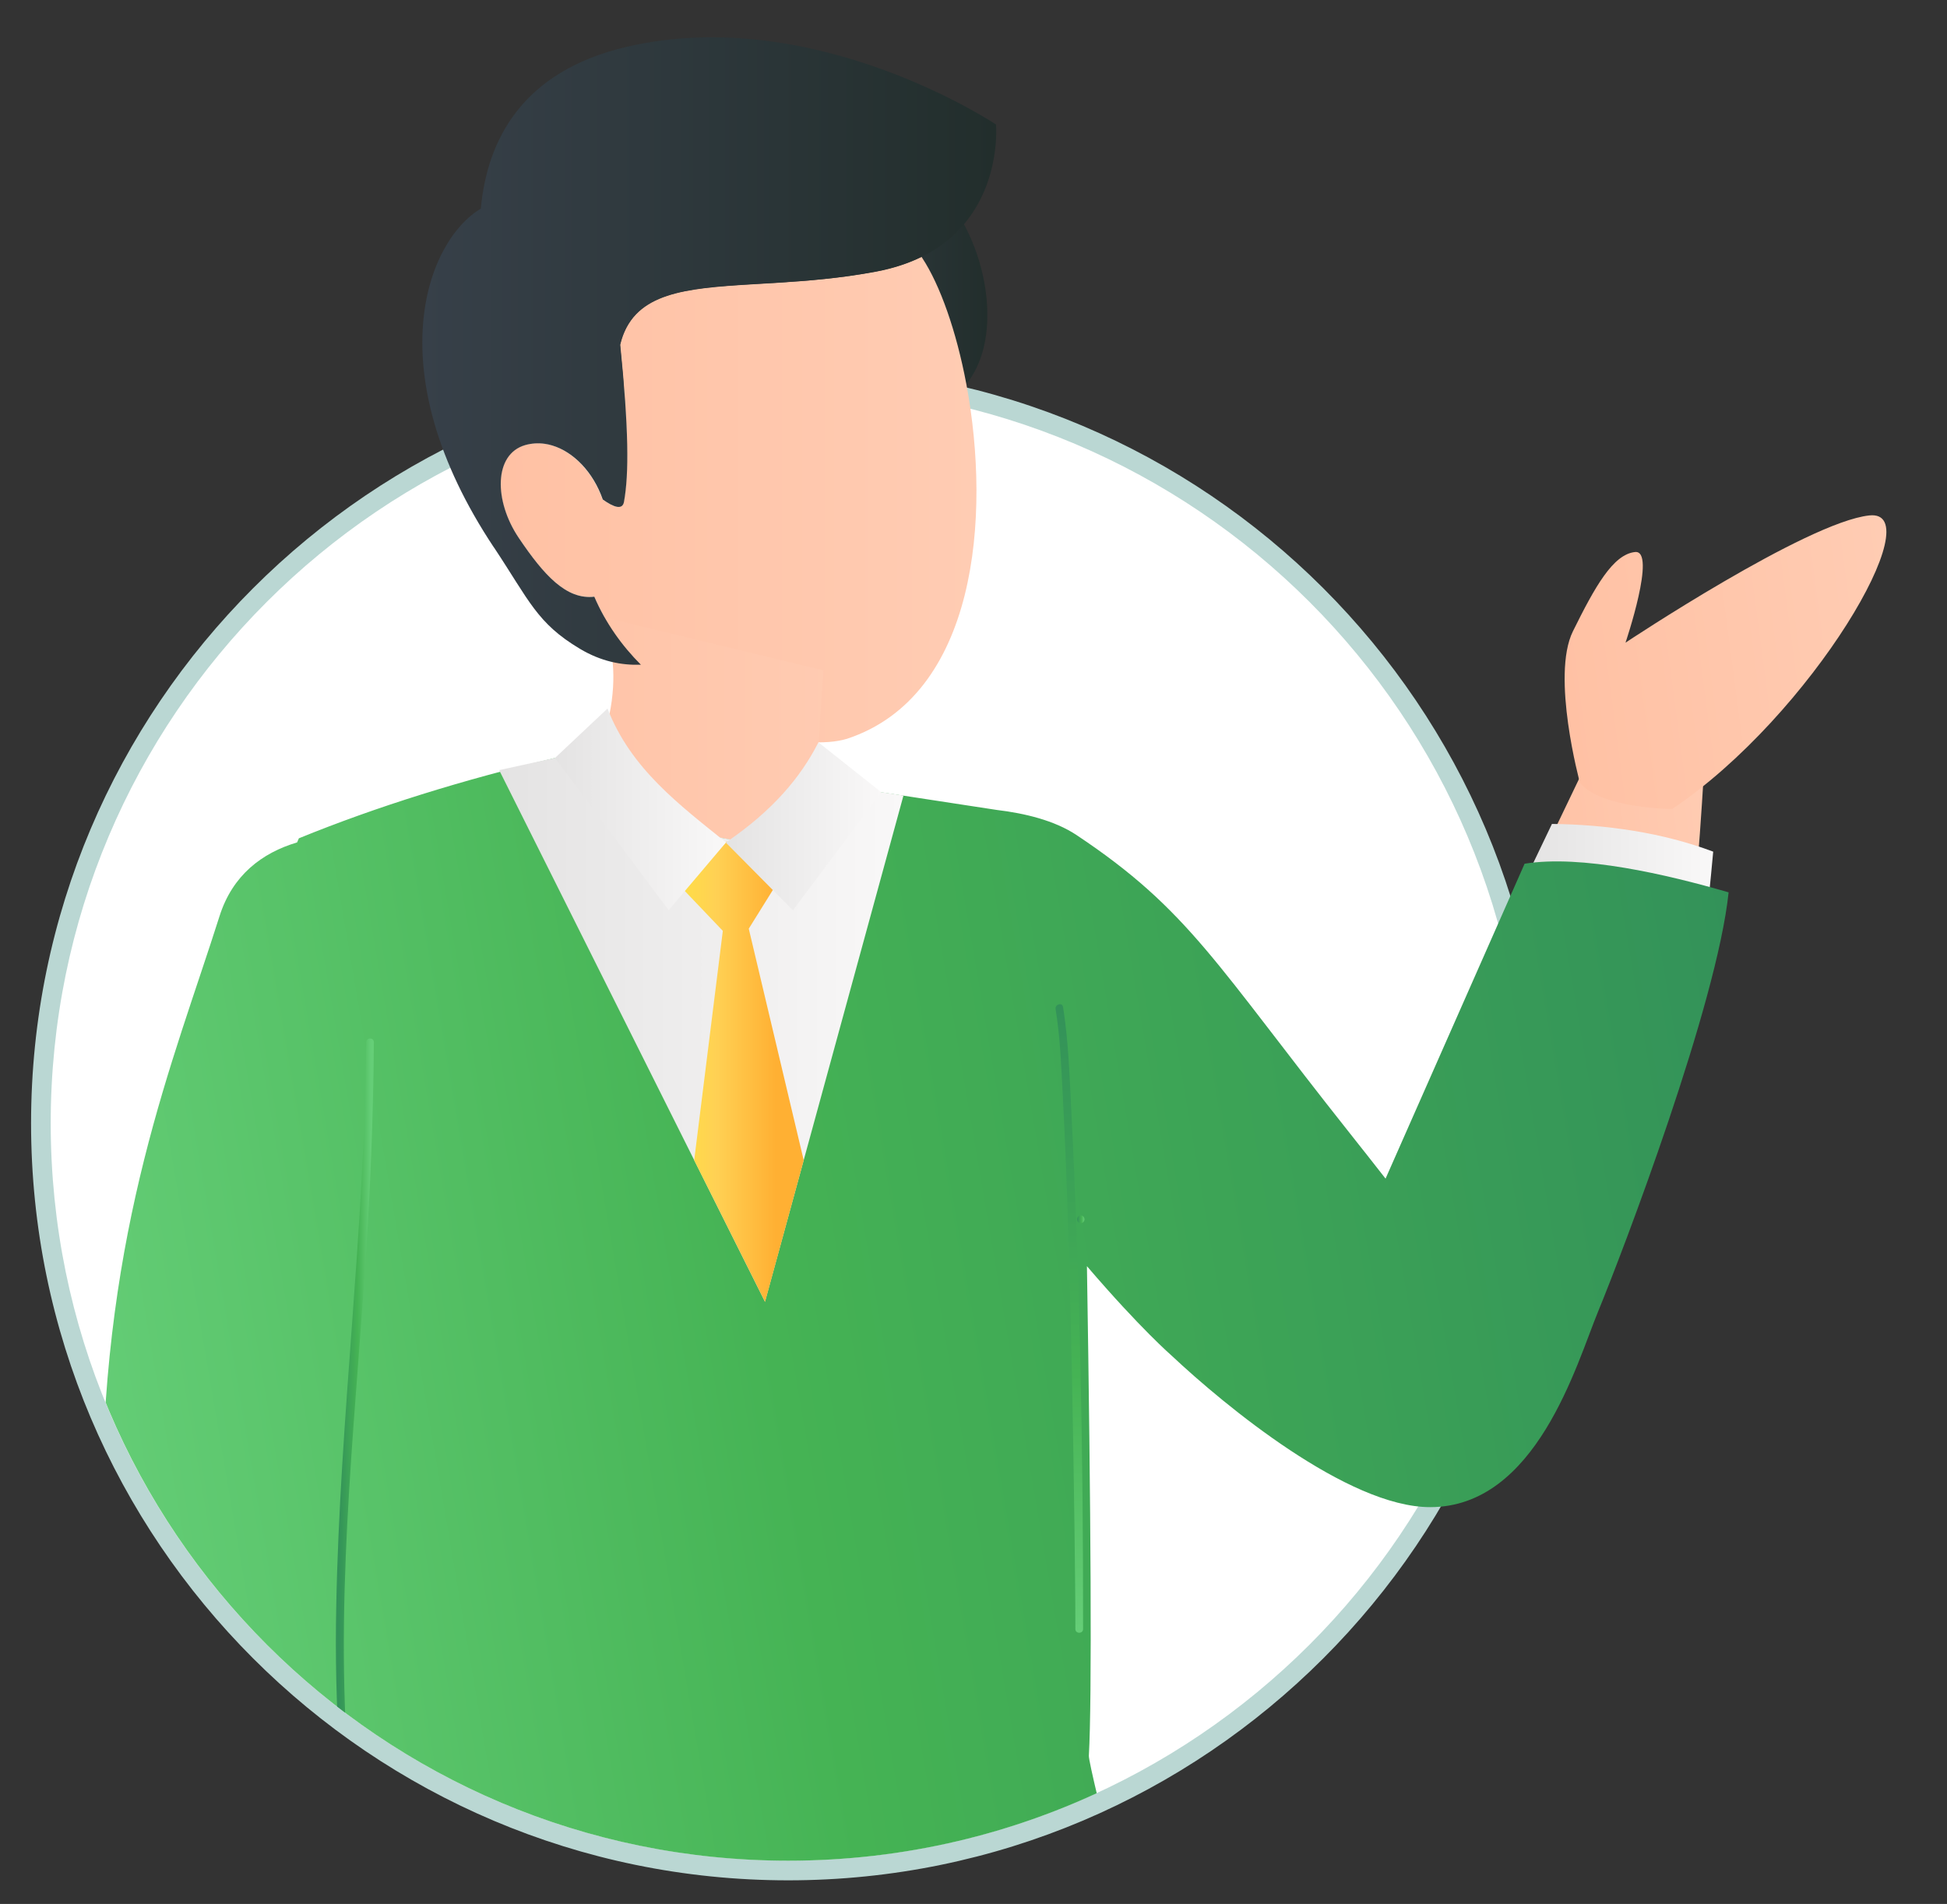 <?xml version="1.0" encoding="UTF-8"?>
<svg id="Layer_1" xmlns="http://www.w3.org/2000/svg" xmlns:xlink="http://www.w3.org/1999/xlink" viewBox="0 0 151.65 148.31">
  <rect x="0" y="0" width="151.65" height="148.31" fill="#333333" stroke="none"/>
  <defs>
    <style>
      .cls-1 {
        fill: none;
      }

      .cls-2 {
        fill: url(#linear-gradient-8);
      }

      .cls-3 {
        fill: url(#linear-gradient-7);
      }

      .cls-4 {
        fill: url(#linear-gradient-5);
      }

      .cls-5 {
        fill: url(#linear-gradient-6);
      }

      .cls-6 {
        fill: url(#linear-gradient-9);
      }

      .cls-7 {
        fill: url(#linear-gradient-4);
      }

      .cls-8 {
        fill: url(#linear-gradient-3);
      }

      .cls-9 {
        fill: url(#linear-gradient-2);
      }

      .cls-10 {
        fill: #7172a0;
      }

      .cls-11 {
        fill: url(#linear-gradient);
      }

      .cls-12 {
        clip-path: url(#clippath-1);
      }

      .cls-13 {
        clip-path: url(#clippath-3);
      }

      .cls-14 {
        clip-path: url(#clippath-2);
      }

      .cls-15 {
        fill: #fff;
      }

      .cls-16 {
        fill: #ef7959;
      }

      .cls-17 {
        fill: url(#linear-gradient-10);
      }

      .cls-18 {
        fill: url(#linear-gradient-11);
      }

      .cls-19 {
        fill: url(#linear-gradient-12);
      }

      .cls-20 {
        fill: url(#linear-gradient-13);
      }

      .cls-21 {
        fill: url(#linear-gradient-14);
      }

      .cls-22 {
        fill: url(#linear-gradient-15);
      }

      .cls-23 {
        fill: url(#linear-gradient-16);
      }

      .cls-24 {
        fill: url(#linear-gradient-17);
      }

      .cls-25 {
        fill: #bad7d3;
      }

      .cls-26 {
        fill: #55577c;
      }

      .cls-27 {
        fill: #ffa96e;
      }

      .cls-28 {
        clip-path: url(#clippath);
      }
    </style>
    <clipPath id="clippath">
      <path class="cls-1" d="M126.91-46.21c0,16.72-21.55,16.75-26.64,21.54-10.12,9.53-23.88,15.16-38.88,15.16C29.67-9.51,3.95-35.22,3.95-66.94c0-12.66,2-44.93,8.51-60.21,9.8-23.02,27.62-27.48,46.68-27.48s79.3-.72,90.35,22.78c7.03,14.95-22.59,73.31-22.59,85.65Z"/>
    </clipPath>
    <clipPath id="clippath-1">
      <rect class="cls-1" x="5" y="-155.45" width="145.92" height="145.92"/>
    </clipPath>
    <linearGradient id="linear-gradient" x1="4.81" y1="-30.12" x2="29.82" y2="-30.12" gradientUnits="userSpaceOnUse">
      <stop offset="0" stop-color="#339259"/>
      <stop offset=".59" stop-color="#45b354"/>
      <stop offset="1" stop-color="#65ce77"/>
    </linearGradient>
    <linearGradient id="linear-gradient-2" x1="13.13" y1="-21.66" x2="81.62" y2="-21.66" xlink:href="#linear-gradient"/>
    <clipPath id="clippath-2">
      <path class="cls-1" d="M149.15,99.69c0,13.68-35.1,14.04-43.08,23.91-10.53,13.01-26.63,21.34-44.67,21.34-31.72,0-57.43-25.71-57.43-57.43S25.54-.54,57.26-.54c16.91,0,63.64,2.14,83.29,25.13,17.21,20.13,8.59,60.3,8.59,75.11Z"/>
    </clipPath>
    <clipPath id="clippath-3">
      <rect class="cls-1" x="5.39" y="-8.13" width="143.76" height="154.45" transform="translate(154.53 138.18) rotate(180)"/>
    </clipPath>
    <linearGradient id="linear-gradient-3" x1="102.73" y1="585.18" x2="117.65" y2="585.18" gradientTransform="translate(158.96 -530.37) rotate(172.47) scale(1 -1)" gradientUnits="userSpaceOnUse">
      <stop offset="0" stop-color="#ffccb3"/>
      <stop offset="1" stop-color="#ffc1a4"/>
    </linearGradient>
    <linearGradient id="linear-gradient-4" x1="86.83" y1="574.18" x2="113.39" y2="574.18" xlink:href="#linear-gradient-3"/>
    <linearGradient id="linear-gradient-5" x1="-53.58" y1="67.07" x2="-39.13" y2="67.07" gradientTransform="translate(79.86) rotate(-180) scale(1 -1)" gradientUnits="userSpaceOnUse">
      <stop offset="0" stop-color="#f9f8f8"/>
      <stop offset="1" stop-color="#e4e3e3"/>
    </linearGradient>
    <linearGradient id="linear-gradient-6" x1="2.95" y1="24.59" x2="19.33" y2="24.59" gradientTransform="translate(79.86) rotate(-180) scale(1 -1)" gradientUnits="userSpaceOnUse">
      <stop offset="0" stop-color="#222e2c"/>
      <stop offset="1" stop-color="#374049"/>
    </linearGradient>
    <linearGradient id="linear-gradient-7" x1="3.8" y1="38.91" x2="40.87" y2="38.91" gradientTransform="translate(79.86) rotate(-180) scale(1 -1)" xlink:href="#linear-gradient-3"/>
    <linearGradient id="linear-gradient-8" x1="11.87" y1="63.49" x2="43.36" y2="63.49" gradientTransform="translate(79.86) rotate(-180) scale(1 -1)" xlink:href="#linear-gradient-3"/>
    <linearGradient id="linear-gradient-9" x1="-59.15" y1="95.1" x2="73.13" y2="117.64" gradientTransform="translate(79.86) rotate(-180) scale(1 -1)" xlink:href="#linear-gradient"/>
    <linearGradient id="linear-gradient-10" x1="9.49" y1="80.23" x2="40.98" y2="80.23" xlink:href="#linear-gradient-5"/>
    <linearGradient id="linear-gradient-11" x1="17.26" y1="83.48" x2="26.63" y2="83.48" gradientTransform="translate(79.86) rotate(-180) scale(1 -1)" gradientUnits="userSpaceOnUse">
      <stop offset=".23" stop-color="#ffb033"/>
      <stop offset=".73" stop-color="#ffd154"/>
      <stop offset="1" stop-color="#ffdd47"/>
    </linearGradient>
    <linearGradient id="linear-gradient-12" x1="23.33" y1="63.05" x2="36.64" y2="63.05" xlink:href="#linear-gradient-5"/>
    <linearGradient id="linear-gradient-13" x1="2.27" y1="27.34" x2="46.98" y2="27.34" xlink:href="#linear-gradient-6"/>
    <linearGradient id="linear-gradient-14" x1="11.22" y1="64.36" x2="23.33" y2="64.36" xlink:href="#linear-gradient-5"/>
    <linearGradient id="linear-gradient-15" x1="26.4" y1="109" x2="28.88" y2="109" xlink:href="#linear-gradient"/>
    <linearGradient id="linear-gradient-16" x1="83.29" y1="78.51" x2="83.29" y2="126.9" xlink:href="#linear-gradient"/>
    <linearGradient id="linear-gradient-17" x1="83.89" y1="94.98" x2="84.47" y2="94.98" xlink:href="#linear-gradient"/>
  </defs>
  <g>
    <path class="cls-15" d="M61.39,145.71c-32.09,0-58.2-26.11-58.2-58.2S29.3,29.3,61.39,29.3s58.2,26.11,58.2,58.2-26.11,58.2-58.2,58.2Z"/>
    <path class="cls-25" d="M61.39,30.07c31.72,0,57.43,25.71,57.43,57.43s-25.71,57.43-57.43,57.43S3.95,119.22,3.95,87.5,29.67,30.07,61.39,30.07M61.39,28.53C28.87,28.53,2.42,54.99,2.42,87.5s26.45,58.97,58.97,58.97,58.97-26.45,58.97-58.97-26.45-58.97-58.97-58.97h0Z"/>
  </g>
  <g class="cls-28">
    <g class="cls-12">
      <g>
        <path class="cls-16" d="M6.2-4.25c.47,4.08,12.84,22.41,19.7,30.96,6.76,8.43,19.04,10.77,14.37-5.12-2.02-6.86-5.51-15.47-9.02-22.56-5.16-10.43-11.36-20.11-11.36-20.11,0,0-15.91-2.6-13.69,16.83Z"/>
        <path class="cls-11" d="M18.13-.84c2.75-1.55,9.28-27.86,11.24-40.37,1.93-12.33-2.67-28.32-10.31-14.83-3.3,5.83-6.96,14.3-9.66,22.04-3.97,11.39-4.82,16.42-4.56,22.8.24,5.94,2.83,16.25,13.28,10.35Z"/>
        <path class="cls-26" d="M70.9,48.36l-12.85,90.99-24.2,82.23c-12.14,2.19-15.39-1.5-24.65-4.76,0,0,8.11-63.58,23.28-86.1-4.44-36.75-4.11-49.08-5.41-53.22-7.14-18.66-3.64-36.28-3.64-36.28l47.47,7.14Z"/>
        <path class="cls-10" d="M80.19,55.58c.9,20.55,7.24,56.87,5.84,83.08-.55,10.23-4.39,86.7-4.39,86.7-12.14,2.19-17.49,2.56-26.75-.7,0,0-9.08-39.39-4.42-85.52-3.29-27.1-14.07-52.09-15.27-55.89-23.87-16.55-16.97-49.01-16.97-49.01l59.91-5.02s1.75,19.75,2.04,26.35Z"/>
        <path class="cls-27" d="M17.31,33.88v7.84s5.01,3.21,25.39,3.97c22.38.84,36.35-5.89,36.35-5.89l-.74-8.54-61,2.61Z"/>
        <path class="cls-9" d="M35.83-83.12s24.66-1.96,35.07,14.78c5.13,8.25,6.91,13.5,9.29,37.34,2.2,22.01,1.22,38.88,1.18,50.97-.02,5.84,1.05,11.19-1.7,14.65-.82,1.02-10.93,4.77-25.17,5.15-20.29.53-40.34-.48-40.63-8.6-.29-8.21-1.51-12.55-.02-44.07.7-14.65.49-38.83,4.55-50.18,3.69-10.32,11.69-16.9,17.43-20.04Z"/>
      </g>
    </g>
  </g>
  <g class="cls-14">
    <g class="cls-13">
      <g>
        <g>
          <g>
            <path class="cls-8" d="M123.03,60.59l-3.63,7.57c4.15.05,8.55.65,12.56,2.16.7-7.69.94-13.84.94-13.84l-9.87,4.1Z"/>
            <path class="cls-7" d="M123.05,60.94s-2.25-8.28-.54-11.76c1.72-3.48,3.13-6,4.84-6.18s-.74,7.06-.74,7.06c0,0,14.11-9.39,18.99-9.91,4.88-.53-4.46,15.57-15.36,22.87,0,0-5.61-.04-7.2-2.07Z"/>
            <path class="cls-4" d="M118.99,68.13c4.42-.71,9.23.41,14.1,1.82.13-1.23.24-2.44.35-3.61-4.01-1.51-8.41-2.11-12.56-2.16l-1.89,3.95Z"/>
          </g>
          <g>
            <path class="cls-5" d="M60.53,22.02c3.52,5.88,10.05,11.21,13.16,9.3.63-.38,1.15-.86,1.58-1.4,2.53-3.17,1.86-8.69-.2-12.47-.81.96-1.88,1.85-3.29,2.54-1,.49-2.17.89-3.55,1.15-2.74.52-5.34.73-7.7.87Z"/>
            <path class="cls-3" d="M40.39,41.89c1.98,2.94,3.71,4.84,5.89,4.59.9,2.07,2.16,3.82,3.63,5.3,5.12,5.12,12.74,6.77,16.06,5.77,10.1-3.34,11.24-17.25,9.3-27.62-.78-4.15-2.05-7.73-3.44-9.84-.02-.03-.04-.06-.06-.09-1,.49-2.17.89-3.55,1.15-2.74.52-5.34.73-7.7.87-5.53.34-9.79.35-11.56,3.18-.29.47-.52,1.02-.67,1.65.66,6.54.69,10.04.29,12.24-.12.65-.78.43-1.65-.19-.75-2.14-2.28-3.71-3.94-4.21-.19-.06-.39-.1-.59-.13-.5-.07-1.01-.04-1.51.1-2.47.71-2.44,4.35-.51,7.22Z"/>
          </g>
          <path class="cls-2" d="M64.4,61.78s-.78-1.87-.78-1.91l.51-7.65-17.51-4.24s2.87,4.01-.44,11.71l-9.68,3.16s4.46,14.3,13.75,15.81c9.29,1.5,17.36-2.71,17.71-6.76.36-4.05-3.56-10.13-3.56-10.13Z"/>
          <path class="cls-6" d="M21.46,132.41c.6,2.27,1.28,4.57,2.03,6.91.18.55-6.03,21.54-5.84,22.1,0,0,29.61,4.57,41.43-10.32,9.62,6.5,21.43,6.43,30.41,4.81,0,0-4.73-18.32-4.68-19.15.25-4.4.16-19.08-.15-38.13,4.16,4.86,6.61,6.98,6.61,6.98,4.12,3.87,13.71,11.79,20.12,11.79,8.27,0,11.4-11.14,13.07-15.2,2.01-4.89,9.27-23.96,10.18-32.69-4.87-1.41-11.46-2.94-15.89-2.23l-10.83,24.53c-.99-1.27-1.94-2.47-2.78-3.53-10.4-13.1-12.48-17.37-21.3-23.24-1.7-1.13-4.03-1.69-6.21-1.95h0l-9.01-1.38s-6.87,4.58-11.5,3.74c-4.37-.79-9.72-2.01-13.92-6.4-7.12,1.69-13.79,3.75-19.92,6.25,0,0-.05.11-.14.32-2.75.82-5.03,2.56-6.04,5.74-3.61,11.38-9,24.09-9.15,45.35-1.63,16.95,5.77,18.09,13.5,15.7Z"/>
          <path class="cls-17" d="M59.59,101.41l-20.71-41.42,4.34-.95c4.2,4.39,9.55,5.61,13.92,6.4,4.63.84,11.5-3.74,11.5-3.74l1.73.27-10.79,39.44Z"/>
          <polygon class="cls-18" points="60.53 68.79 58.32 72.34 62.6 90.38 59.59 101.41 54.07 90.38 56.3 72.51 53.23 69.29 56.6 65.54 60.53 68.79"/>
          <path class="cls-19" d="M47.31,55.2l-4.08,3.84,8.85,11.86,4.47-5.28c-3.65-2.94-7.43-5.76-9.23-10.43Z"/>
          <path class="cls-20" d="M38.48,42.65c2.76,4.16,3.34,5.89,6.69,7.89,1.64.98,3.23,1.29,4.75,1.24-1.47-1.47-2.74-3.23-3.63-5.3-2.17.25-3.91-1.65-5.89-4.59-1.93-2.87-1.95-6.51.51-7.22.5-.14,1.01-.17,1.51-.1.2.03.4.07.59.13,1.66.5,3.19,2.06,3.94,4.21.87.62,1.53.83,1.65.19.4-2.19.37-5.7-.29-12.24.15-.64.38-1.19.67-1.65,1.77-2.83,6.03-2.83,11.56-3.18,2.37-.15,4.97-.36,7.7-.87,1.37-.26,2.55-.66,3.55-1.15,1.41-.69,2.48-1.58,3.29-2.54,2.89-3.42,2.5-7.77,2.5-7.77,0,0-14.14-9.47-28.78-6.05-8.16,1.91-10.86,7.28-11.35,12.6-4.26,2.55-8.09,12.69,1.03,26.41Z"/>
          <path class="cls-21" d="M63.75,57.82c-1.37,2.7-3.55,5.32-7.22,7.81l5.23,5.28,6.88-9.2-4.89-3.88Z"/>
        </g>
        <path class="cls-22" d="M28.52,81.19c-.11,14.68-2.05,29.25-2.33,43.91-.08,3.9,0,7.8.28,11.69.03.38.62.38.6,0-.98-13.83.79-27.62,1.58-41.41.27-4.73.44-9.46.47-14.2,0-.38-.59-.38-.6,0h0Z"/>
        <path class="cls-23" d="M82.22,78.6c.36,2.22.44,4.5.56,6.74.19,3.58.32,7.17.43,10.76.24,7.64.38,15.28.48,22.92.03,2.63.07,5.25.07,7.88,0,.38.6.38.6,0,.02-13.54-.25-27.13-.93-40.66-.13-2.59-.22-5.23-.63-7.8-.06-.38-.64-.22-.58.16h0Z"/>
        <path class="cls-24" d="M84.18,95.28c.38,0,.38-.6,0-.6s-.38.6,0,.6h0Z"/>
      </g>
    </g>
  </g>
</svg>
